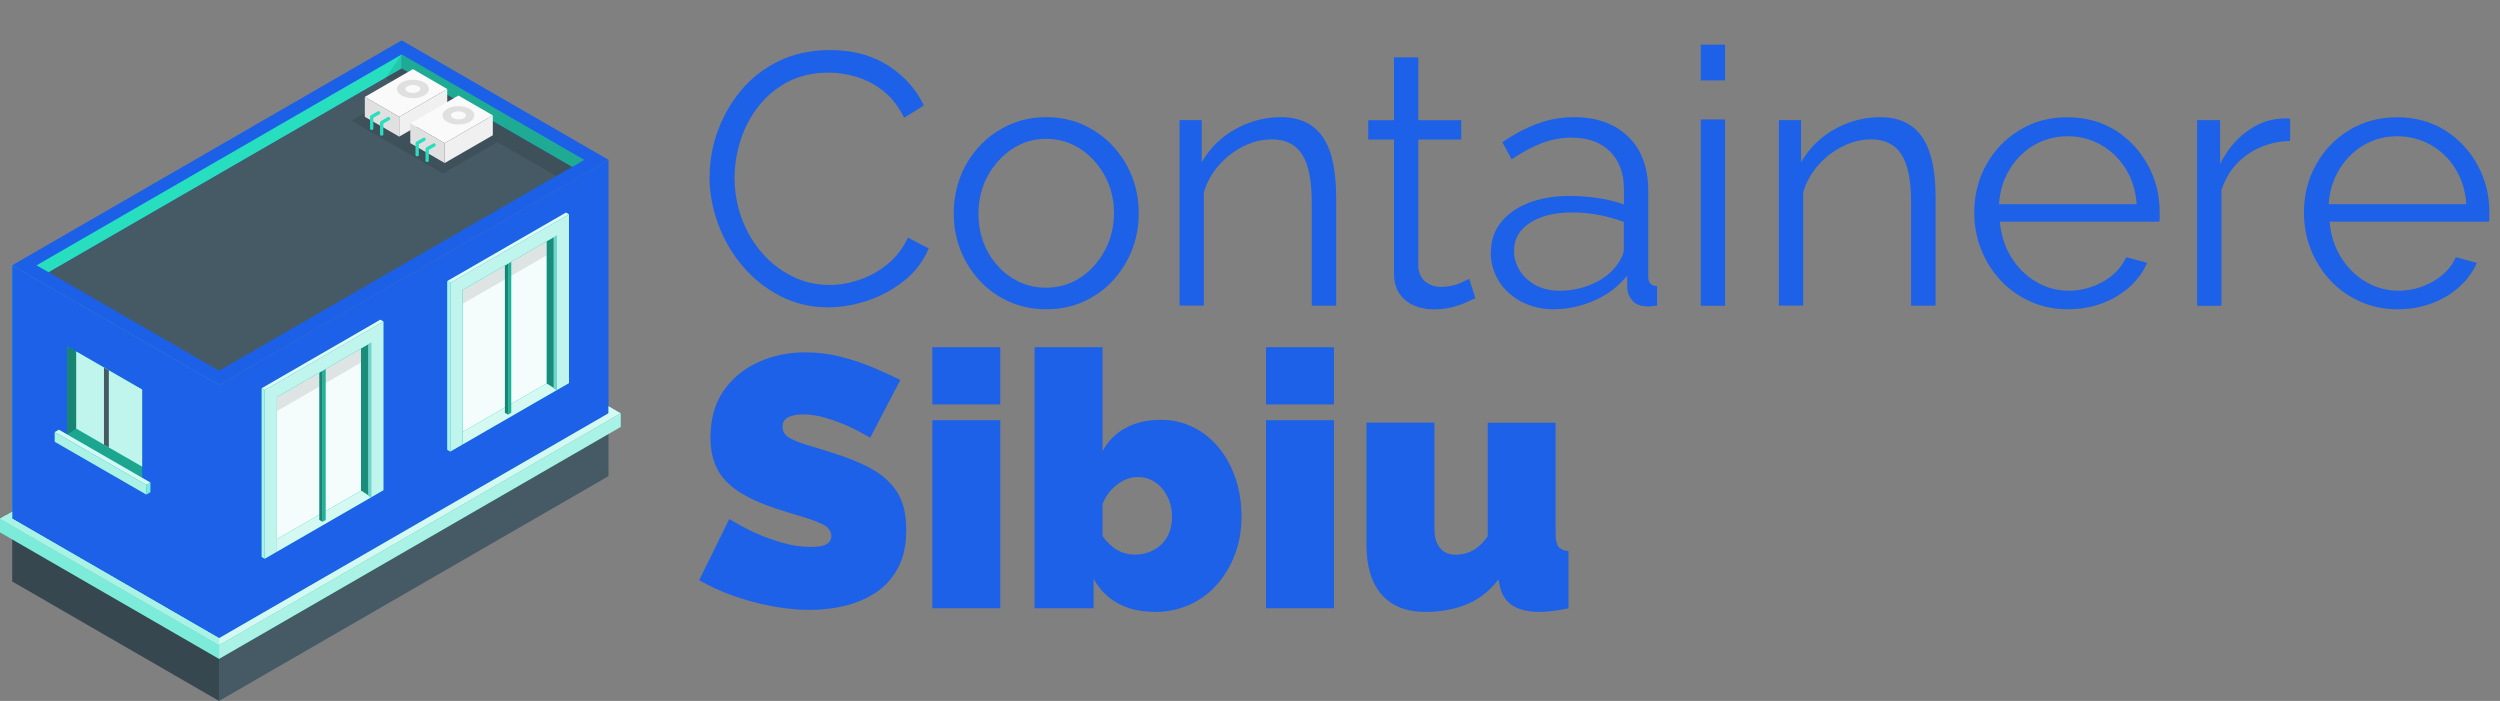 <?xml version="1.0" encoding="UTF-8"?> <svg xmlns="http://www.w3.org/2000/svg" id="Layer_2" data-name="Layer 2" width="272.67" height="76.45" viewBox="0 0 272.67 76.45"><rect x="0" y="0" width="272.67" height="76.45" fill="#808080" stroke="none"/><defs><style> .cls-1 { opacity: .7; } .cls-1, .cls-2, .cls-3, .cls-4, .cls-5, .cls-6, .cls-7, .cls-8, .cls-9, .cls-10, .cls-11, .cls-12, .cls-13, .cls-14, .cls-15, .cls-16, .cls-17, .cls-18 { stroke-width: 0px; } .cls-1, .cls-4, .cls-5, .cls-8, .cls-9, .cls-11 { fill: #fff; } .cls-2 { opacity: .1; } .cls-3, .cls-19 { opacity: .15; } .cls-4 { opacity: .8; } .cls-5 { opacity: .85; } .cls-6 { opacity: .25; } .cls-7, .cls-8, .cls-20 { opacity: .4; } .cls-7, .cls-15 { fill: #1c61e7; } .cls-9 { opacity: .95; } .cls-21 { opacity: .2; } .cls-11 { opacity: .6; } .cls-12 { fill: #27debf; } .cls-13 { fill: #455a64; } .cls-14 { fill: #37474f; } .cls-16 { fill: #e0e0e0; } .cls-17 { fill: #fafafa; } .cls-18 { fill: #f0f0f0; } </style></defs><g id="Building"><g id="Building-2" data-name="Building"><g id="Wall"><polygon class="cls-12" points="23.89 69.61 1.33 56.58 1.33 28.94 23.89 41.97 23.89 69.61"></polygon><polygon class="cls-15" points="23.89 69.61 1.33 56.58 1.33 28.94 23.89 41.97 23.89 69.61"></polygon><polygon class="cls-14" points="23.89 76.45 23.89 71.09 1.33 58.06 1.33 63.42 23.89 76.45"></polygon></g><g id="Wall-2" data-name="Wall"><polygon class="cls-15" points="23.89 69.61 66.37 45.08 66.37 17.44 23.89 41.97 23.89 69.61"></polygon><polygon class="cls-13" points="23.89 76.45 23.89 71.09 66.37 46.56 66.37 51.93 23.89 76.45"></polygon></g><g id="Cornice"><polyline class="cls-12" points="23.89 70.37 0 56.58 0 58.06 23.89 71.86 23.89 70.37"></polyline><polyline class="cls-8" points="23.89 70.37 0 56.58 0 58.06 23.89 71.86 23.89 70.37"></polyline><polygon class="cls-12" points="67.7 45.08 67.7 46.56 23.89 71.86 23.89 70.37 67.7 45.08"></polygon><polygon class="cls-11" points="67.7 45.08 67.7 46.56 23.89 71.86 23.89 70.37 67.7 45.08"></polygon><polygon class="cls-12" points="66.37 44.31 66.37 45.08 23.89 69.61 .66 56.19 0 56.58 23.9 70.37 67.7 45.08 66.37 44.31"></polygon><polygon class="cls-4" points="66.37 44.31 66.37 45.08 23.89 69.61 .66 56.19 0 56.58 23.9 70.37 67.7 45.08 66.37 44.31"></polygon><polygon class="cls-12" points="23.9 70.37 23.89 69.61 1.33 56.58 1.33 55.81 0 56.58 23.9 70.37"></polygon><polygon class="cls-11" points="23.9 70.37 23.89 69.61 1.33 56.58 1.33 55.81 0 56.58 23.9 70.37"></polygon></g><g id="Window"><polygon class="cls-12" points="7.33 37.77 7.33 47.39 15.5 52.11 15.5 42.49 7.33 37.77"></polygon><polygon class="cls-6" points="7.33 37.77 7.33 47.39 15.5 52.11 15.5 42.49 7.33 37.77"></polygon><polygon class="cls-12" points="8.31 46.74 15.5 50.89 15.5 42.49 8.31 38.34 8.31 46.74"></polygon><polygon class="cls-1" points="8.31 46.74 15.5 50.89 15.5 42.49 8.31 38.34 8.31 46.74"></polygon><g class="cls-21"><polygon class="cls-10" points="7.33 37.77 8.31 38.34 8.31 46.74 7.33 47.39 7.33 37.77"></polygon></g><g><polygon class="cls-12" points="16.4 52.63 6.42 46.87 5.97 47.13 15.96 52.89 16.4 52.63"></polygon><polygon class="cls-4" points="16.4 52.63 6.42 46.87 5.97 47.13 15.96 52.89 16.4 52.63"></polygon><polygon class="cls-12" points="15.96 52.89 15.96 53.94 5.97 48.18 5.97 47.13 15.96 52.89"></polygon><polygon class="cls-11" points="15.96 52.89 15.96 53.94 5.97 48.18 5.97 47.13 15.96 52.89"></polygon><polygon class="cls-12" points="16.4 52.63 16.4 53.68 15.96 53.94 15.96 52.89 16.4 52.63"></polygon><polygon class="cls-8" points="16.4 52.63 16.4 53.68 15.96 53.94 15.96 52.89 16.4 52.63"></polygon></g><polygon class="cls-13" points="11.87 48.8 11.87 40.39 11.34 40.09 11.34 48.5 11.87 48.8"></polygon></g><g id="Roof"><g><polygon id="Roof-2" data-name="Roof" class="cls-15" points="66.37 17.44 43.81 4.41 1.33 28.94 23.89 41.97 66.37 17.44"></polygon><polygon id="Roof-3" data-name="Roof" class="cls-7" points="66.37 17.44 43.81 4.41 1.33 28.94 23.89 41.97 66.37 17.44"></polygon></g><g><polygon class="cls-12" points="43.81 5.94 43.81 7.48 62.39 18.21 63.72 17.44 43.81 5.94"></polygon><polygon class="cls-3" points="43.81 5.94 43.81 7.48 62.39 18.21 63.72 17.44 43.81 5.94"></polygon><polygon class="cls-12" points="43.81 5.94 3.98 28.94 5.31 29.7 43.81 7.48 43.81 5.94"></polygon><polygon class="cls-13" points="62.39 18.21 43.81 7.48 5.31 29.7 23.89 40.43 62.39 18.21"></polygon><polygon class="cls-2" points="63.72 17.44 43.81 5.94 42.07 8.48 44.25 9.74 38.32 13.16 43.3 16.03 43.29 16.03 48.31 18.93 54.24 15.5 60.66 19.21 63.72 17.44"></polygon><g><g><polygon class="cls-17" points="45.04 7.54 48.78 9.71 43.54 12.74 39.79 10.57 45.04 7.54"></polygon><polygon class="cls-18" points="48.78 9.71 48.78 11.87 43.54 14.9 43.54 12.74 48.78 9.71"></polygon><polygon class="cls-16" points="39.79 10.57 39.79 12.74 43.54 14.9 43.54 12.74 39.79 10.57"></polygon><g><path class="cls-16" d="M46.27,8.99c.68.39.68,1.03,0,1.42-.68.39-1.78.39-2.46,0-.68-.39-.68-1.03,0-1.42.68-.39,1.78-.39,2.46,0Z"></path><path class="cls-17" d="M45.61,9.4c.32.17.32.44,0,.61-.32.17-.84.17-1.15,0-.32-.17-.32-.44,0-.61.32-.17.84-.17,1.15,0Z"></path></g></g><path class="cls-12" d="M41.63,14.8c.1,0,.18-.06.18-.13v-1.19l.66-.38c.09-.05.12-.16.07-.25-.05-.09-.16-.12-.25-.07l-.75.43c-.06.03-.09.09-.09.16v1.3c0,.07.08.13.18.13Z"></path><path class="cls-12" d="M40.54,14.17c.1,0,.18-.06.18-.13v-1.19l.66-.38c.09-.05.12-.16.07-.25-.05-.09-.16-.12-.25-.07l-.75.43c-.06.03-.09.09-.09.16v1.3c0,.08.08.13.18.13Z"></path></g><g><g><polygon class="cls-17" points="50 10.42 53.75 12.58 48.5 15.61 44.75 13.45 50 10.42"></polygon><polygon class="cls-18" points="53.75 12.58 53.75 14.75 48.5 17.78 48.5 15.61 53.75 12.58"></polygon><polygon class="cls-16" points="44.75 13.45 44.75 15.61 48.5 17.78 48.5 15.61 44.75 13.45"></polygon><g><path class="cls-16" d="M51.23,11.87c.68.39.68,1.03,0,1.42-.68.39-1.78.39-2.46,0-.68-.39-.68-1.03,0-1.42.68-.39,1.78-.39,2.46,0Z"></path><path class="cls-17" d="M50.58,12.28c.32.17.32.44,0,.61-.32.17-.84.17-1.15,0-.32-.17-.32-.44,0-.61.32-.17.84-.17,1.15,0Z"></path></g></g><path class="cls-12" d="M46.59,17.67c.1,0,.18-.06.18-.13v-1.19l.66-.38c.09-.05.12-.16.07-.25-.05-.09-.16-.12-.25-.07l-.75.43c-.06.03-.09.09-.09.16v1.3c0,.07.08.13.18.13Z"></path><path class="cls-12" d="M45.5,17.05c.1,0,.18-.06.18-.13v-1.19l.66-.38c.09-.05.12-.16.07-.25-.05-.09-.16-.12-.25-.07l-.75.43c-.06.03-.09.09-.09.16v1.3c0,.08.08.13.18.13Z"></path></g></g></g><g id="Balcony"><g id="Door"><g><g><polygon class="cls-12" points="40.15 37.56 40.15 54.04 30.2 59.78 30.2 43.31 40.15 37.56"></polygon><polygon class="cls-6" points="40.15 37.56 40.15 54.04 30.2 59.78 30.2 43.31 40.15 37.56"></polygon><g class="cls-19"><polygon class="cls-10" points="40.15 37.56 39.37 38.01 39.37 53.51 40.15 54.04 40.15 37.56"></polygon></g></g><g><polygon class="cls-12" points="39.37 53.51 40.49 54.23 30.2 60.17 30.2 58.8 39.37 53.51"></polygon><polygon class="cls-4" points="39.37 53.51 40.49 54.23 30.2 60.17 30.2 58.8 39.37 53.51"></polygon></g><g><polygon class="cls-12" points="39.37 53.51 30.2 58.8 30.2 43.31 39.37 38.01 39.37 53.51"></polygon><polygon class="cls-9" points="39.37 53.51 30.2 58.8 30.2 43.31 39.37 38.01 39.37 53.51"></polygon></g><polygon class="cls-2" points="39.37 38.01 39.37 39.55 30.2 44.84 30.2 43.31 39.37 38.01"></polygon><g><polygon class="cls-12" points="35.52 40.23 35.18 40.43 35.18 56.91 35.52 56.71 35.52 40.23"></polygon><g class="cls-21"><polygon class="cls-10" points="35.52 40.23 35.18 40.43 35.18 56.91 35.52 56.71 35.52 40.23"></polygon></g><polygon class="cls-12" points="35.18 40.43 35.18 56.91 34.83 56.71 34.83 40.63 35.18 40.43"></polygon><g class="cls-20"><polygon class="cls-10" points="35.18 40.43 35.18 56.91 34.83 56.71 34.83 40.63 35.18 40.43"></polygon></g></g></g><g><g><polygon class="cls-12" points="40.15 54.04 40.49 54.23 40.49 37.36 40.15 37.56 40.15 54.04"></polygon><polygon class="cls-8" points="40.15 54.04 40.49 54.23 40.49 37.36 40.15 37.56 40.15 54.04"></polygon><polygon class="cls-2" points="40.15 54.04 40.49 54.23 40.49 37.36 40.15 37.56 40.15 54.04"></polygon></g><g><polygon class="cls-12" points="40.49 54.23 41.82 53.46 41.82 35.07 28.87 42.54 28.87 60.94 30.2 60.17 30.2 43.31 40.49 37.36 40.49 54.23"></polygon><polygon class="cls-1" points="40.49 54.23 41.82 53.46 41.82 35.07 28.87 42.54 28.87 60.94 30.2 60.17 30.2 43.31 40.49 37.36 40.49 54.23"></polygon></g><g><polygon class="cls-12" points="41.82 35.07 28.87 42.54 28.54 42.35 41.49 34.87 41.82 35.07"></polygon><polygon class="cls-5" points="41.82 35.07 28.87 42.54 28.54 42.35 41.49 34.87 41.82 35.07"></polygon></g><g><polygon class="cls-12" points="28.87 60.94 28.87 42.54 28.54 42.35 28.54 60.75 28.87 60.94"></polygon><polyline class="cls-11" points="28.54 42.35 28.54 60.75 28.87 60.94 28.87 42.54"></polyline></g></g></g></g><g id="Balcony-2" data-name="Balcony"><g id="Door-2" data-name="Door"><g><g><polygon class="cls-12" points="60.39 25.87 60.39 42.35 50.44 48.1 50.44 31.62 60.39 25.87"></polygon><polygon class="cls-6" points="60.39 25.87 60.39 42.35 50.44 48.1 50.44 31.62 60.39 25.87"></polygon><g class="cls-19"><polygon class="cls-10" points="60.39 25.87 59.61 26.33 59.61 41.82 60.39 42.35 60.39 25.87"></polygon></g></g><g><polygon class="cls-12" points="59.61 41.82 60.73 42.54 50.44 48.48 50.44 47.11 59.61 41.82"></polygon><polygon class="cls-4" points="59.61 41.82 60.73 42.54 50.44 48.48 50.44 47.11 59.61 41.82"></polygon></g><g><polygon class="cls-12" points="59.61 41.82 50.44 47.11 50.44 31.62 59.61 26.33 59.61 41.82"></polygon><polygon class="cls-9" points="59.61 41.82 50.44 47.11 50.44 31.62 59.61 26.33 59.61 41.82"></polygon></g><polygon class="cls-2" points="59.61 26.33 59.61 27.86 50.44 33.15 50.44 31.62 59.61 26.33"></polygon><g><polygon class="cls-12" points="55.76 28.54 55.42 28.74 55.42 45.22 55.76 45.02 55.76 28.54"></polygon><g class="cls-21"><polygon class="cls-10" points="55.76 28.54 55.42 28.74 55.42 45.22 55.76 45.02 55.76 28.54"></polygon></g><polygon class="cls-12" points="55.42 28.74 55.42 45.22 55.07 45.02 55.07 28.94 55.42 28.74"></polygon><g class="cls-20"><polygon class="cls-10" points="55.42 28.74 55.42 45.22 55.07 45.02 55.07 28.94 55.42 28.74"></polygon></g></g></g><g><g><polygon class="cls-12" points="60.39 42.35 60.73 42.54 60.73 25.68 60.39 25.87 60.39 42.35"></polygon><polygon class="cls-8" points="60.39 42.35 60.73 42.54 60.73 25.68 60.39 25.87 60.39 42.35"></polygon><polygon class="cls-2" points="60.39 42.35 60.73 42.54 60.73 25.68 60.39 25.87 60.39 42.35"></polygon></g><g><polygon class="cls-12" points="60.73 42.54 62.06 41.78 62.06 23.38 49.11 30.85 49.11 49.25 50.44 48.48 50.44 31.62 60.73 25.68 60.73 42.54"></polygon><polygon class="cls-1" points="60.73 42.54 62.06 41.78 62.06 23.38 49.11 30.85 49.11 49.25 50.44 48.48 50.44 31.62 60.73 25.68 60.73 42.54"></polygon></g><g><polygon class="cls-12" points="62.06 23.38 49.11 30.85 48.78 30.66 61.73 23.19 62.06 23.38"></polygon><polygon class="cls-5" points="62.06 23.38 49.11 30.85 48.78 30.66 61.73 23.19 62.06 23.38"></polygon></g><g><polygon class="cls-12" points="49.11 49.25 49.11 30.85 48.78 30.66 48.78 49.06 49.11 49.25"></polygon><polyline class="cls-11" points="48.78 30.66 48.78 49.06 49.11 49.25 49.11 30.85"></polyline></g></g></g></g></g><g><path class="cls-15" d="M77.4,19.27c0-1.69.29-3.35.88-4.97s1.44-3.11,2.55-4.45c1.12-1.34,2.5-2.4,4.13-3.2,1.64-.79,3.5-1.19,5.58-1.19,2.47,0,4.58.57,6.34,1.7,1.75,1.13,3.05,2.58,3.88,4.35l-2.15,1.33c-.6-1.22-1.35-2.19-2.26-2.91-.91-.71-1.88-1.23-2.91-1.54-1.03-.31-2.05-.47-3.06-.47-1.66,0-3.13.33-4.41.99s-2.35,1.55-3.22,2.65c-.87,1.11-1.53,2.34-1.97,3.71-.44,1.37-.66,2.75-.66,4.15,0,1.53.26,3,.78,4.41.52,1.4,1.25,2.65,2.18,3.72.94,1.08,2.03,1.94,3.3,2.57,1.26.64,2.63.96,4.11.96,1.04,0,2.11-.18,3.2-.55,1.09-.36,2.11-.92,3.06-1.68.95-.75,1.71-1.73,2.28-2.93l2.26,1.17c-.57,1.38-1.46,2.55-2.65,3.51-1.2.96-2.53,1.69-4,2.18-1.47.49-2.91.74-4.31.74-1.9,0-3.64-.41-5.23-1.23-1.59-.82-2.96-1.91-4.11-3.28-1.16-1.36-2.05-2.9-2.67-4.6-.62-1.7-.94-3.43-.94-5.17Z"></path><path class="cls-15" d="M114.13,33.73c-1.48,0-2.84-.28-4.08-.83-1.23-.56-2.3-1.32-3.2-2.29-.9-.97-1.59-2.08-2.09-3.34-.49-1.25-.74-2.58-.74-3.98s.25-2.8.74-4.05c.49-1.25,1.2-2.37,2.11-3.34.91-.97,1.98-1.73,3.22-2.29,1.23-.56,2.58-.83,4.04-.83s2.79.28,4.02.83c1.22.56,2.29,1.32,3.2,2.29.91.97,1.61,2.08,2.11,3.34.49,1.25.74,2.6.74,4.05s-.25,2.72-.74,3.98c-.49,1.25-1.19,2.37-2.09,3.34-.9.97-1.96,1.73-3.2,2.29-1.24.56-2.58.83-4.04.83ZM106.72,23.34c0,1.5.33,2.86.99,4.08s1.55,2.19,2.67,2.9c1.12.71,2.35,1.06,3.71,1.06s2.59-.36,3.71-1.08c1.12-.72,2.01-1.71,2.69-2.96.68-1.25,1.01-2.63,1.01-4.12s-.34-2.83-1.01-4.06c-.68-1.24-1.57-2.22-2.69-2.94-1.12-.72-2.35-1.08-3.71-1.08s-2.59.37-3.71,1.12c-1.12.75-2.01,1.74-2.67,2.96s-.99,2.6-.99,4.12Z"></path><path class="cls-15" d="M145.72,33.34h-2.65v-11.28c0-2.38-.35-4.11-1.05-5.21-.7-1.1-1.81-1.65-3.31-1.65-1.04,0-2.07.25-3.08.75-1.01.5-1.9,1.19-2.67,2.05-.77.86-1.32,1.85-1.66,2.96v12.37h-2.65V13.1h2.42v4.61c.55-.98,1.26-1.84,2.15-2.58.88-.74,1.88-1.31,3-1.73,1.12-.41,2.27-.62,3.47-.62,1.12,0,2.07.21,2.85.62.78.41,1.4,1,1.87,1.76.47.76.81,1.68,1.01,2.75s.31,2.27.31,3.59v11.83Z"></path><path class="cls-15" d="M160.93,32.53c-.21.08-.53.22-.97.43-.44.21-.98.39-1.6.55-.62.16-1.3.23-2.03.23s-1.46-.14-2.13-.43c-.66-.29-1.19-.72-1.58-1.31-.39-.59-.58-1.31-.58-2.17v-14.61h-2.81v-2.11h2.81v-6.86h2.65v6.86h4.68v2.11h-4.68v13.87c.05.73.32,1.28.8,1.65.48.37,1.03.55,1.66.55.73,0,1.39-.12,1.99-.37.6-.25.96-.42,1.09-.53l.7,2.15Z"></path><path class="cls-15" d="M162.61,27.53c0-1.27.36-2.36,1.09-3.27.73-.92,1.74-1.63,3.02-2.13,1.29-.5,2.78-.76,4.47-.76.99,0,2.01.08,3.08.23,1.07.16,2.01.39,2.85.7v-1.71c0-1.71-.51-3.06-1.52-4.07-1.01-1.01-2.42-1.51-4.21-1.51-1.09,0-2.16.2-3.22.6-1.05.4-2.15.99-3.3,1.77l-1.01-1.87c1.33-.91,2.63-1.59,3.9-2.05,1.27-.45,2.57-.68,3.9-.68,2.5,0,4.47.71,5.93,2.13,1.46,1.42,2.18,3.39,2.18,5.89v9.34c0,.36.08.63.23.79.16.17.4.26.74.29v2.11c-.29.03-.53.05-.74.08-.21.03-.36.03-.47,0-.65-.03-1.14-.23-1.48-.62-.34-.39-.52-.81-.55-1.25l-.04-1.48c-.91,1.17-2.09,2.07-3.55,2.71-1.46.64-2.94.96-4.45.96-1.3,0-2.48-.28-3.53-.83-1.05-.56-1.87-1.3-2.46-2.25-.58-.94-.88-1.98-.88-3.12ZM176.22,29.08c.29-.36.51-.71.66-1.04.16-.33.23-.63.23-.89v-2.94c-.88-.33-1.8-.59-2.75-.77-.95-.18-1.9-.27-2.87-.27-1.9,0-3.43.37-4.6,1.12-1.17.75-1.76,1.77-1.76,3.05,0,.75.2,1.45.59,2.11.39.66.96,1.2,1.72,1.62.75.43,1.64.64,2.65.64,1.27,0,2.46-.24,3.57-.73s1.96-1.12,2.55-1.89Z"></path><path class="cls-15" d="M185.5,8.77v-3.9h2.65v3.9h-2.65ZM185.5,33.34V13.03h2.65v20.32h-2.65Z"></path><path class="cls-15" d="M211.09,33.34h-2.65v-11.28c0-2.38-.35-4.11-1.05-5.21-.7-1.1-1.81-1.65-3.31-1.65-1.04,0-2.07.25-3.08.75-1.02.5-1.91,1.19-2.67,2.05-.77.86-1.32,1.85-1.66,2.96v12.37h-2.65V13.1h2.42v4.61c.55-.98,1.26-1.84,2.15-2.58.88-.74,1.88-1.31,3-1.73,1.12-.41,2.28-.62,3.47-.62,1.12,0,2.07.21,2.85.62.78.41,1.4,1,1.87,1.76.47.76.81,1.68,1.02,2.75.21,1.07.31,2.27.31,3.59v11.83Z"></path><path class="cls-15" d="M225.52,33.73c-1.46,0-2.81-.28-4.06-.84-1.25-.56-2.33-1.32-3.24-2.29-.91-.97-1.62-2.09-2.13-3.36s-.76-2.63-.76-4.08c0-1.88.43-3.61,1.31-5.19.87-1.57,2.07-2.83,3.61-3.77,1.53-.94,3.28-1.41,5.23-1.41s3.75.48,5.25,1.43,2.67,2.21,3.53,3.78c.86,1.56,1.29,3.27,1.29,5.13v.6c0,.19-.01.34-.04.45h-17.39c.13,1.45.54,2.74,1.23,3.86.69,1.12,1.59,2.02,2.69,2.68,1.1.66,2.31.99,3.61.99s2.58-.34,3.76-1.01c1.18-.68,2.01-1.56,2.48-2.65l2.3.62c-.42.96-1.05,1.83-1.91,2.61-.86.78-1.87,1.38-3.02,1.81-1.16.43-2.4.64-3.72.64ZM218.03,22.27h15.01c-.1-1.47-.5-2.75-1.19-3.86-.69-1.11-1.59-1.98-2.69-2.6-1.11-.63-2.32-.95-3.65-.95s-2.54.32-3.63.95c-1.09.63-1.98,1.5-2.67,2.62-.69,1.12-1.09,2.4-1.19,3.84Z"></path><path class="cls-15" d="M249.78,15.37c-1.77.05-3.32.55-4.66,1.48s-2.28,2.22-2.83,3.86v12.64h-2.65V13.1h2.5v4.8c.7-1.43,1.63-2.59,2.79-3.47,1.16-.88,2.38-1.38,3.68-1.48.26-.03.49-.04.68-.04s.36.01.49.04v2.42Z"></path><path class="cls-15" d="M261.48,33.73c-1.46,0-2.81-.28-4.06-.84-1.25-.56-2.33-1.32-3.24-2.29-.91-.97-1.62-2.09-2.13-3.36s-.76-2.63-.76-4.08c0-1.88.43-3.61,1.31-5.19.87-1.57,2.07-2.83,3.61-3.77,1.53-.94,3.28-1.41,5.23-1.41s3.75.48,5.25,1.43,2.67,2.21,3.53,3.78c.86,1.56,1.29,3.27,1.29,5.13v.6c0,.19-.01.34-.04.45h-17.39c.13,1.45.54,2.74,1.23,3.86.69,1.12,1.59,2.02,2.69,2.68,1.1.66,2.31.99,3.61.99s2.58-.34,3.76-1.01c1.18-.68,2.01-1.56,2.48-2.65l2.3.62c-.42.96-1.05,1.83-1.91,2.61-.86.78-1.87,1.38-3.02,1.81-1.16.43-2.4.64-3.72.64ZM253.99,22.27h15.01c-.1-1.47-.5-2.75-1.19-3.86-.69-1.11-1.59-1.98-2.69-2.6-1.11-.63-2.32-.95-3.65-.95s-2.54.32-3.63.95c-1.09.63-1.98,1.5-2.67,2.62-.69,1.12-1.09,2.4-1.19,3.84Z"></path><path class="cls-15" d="M94.91,47.74c-.88-.52-1.69-.94-2.42-1.27-.73-.32-1.52-.62-2.38-.88-.86-.26-1.7-.39-2.54-.39-.65,0-1.18.1-1.6.31-.42.21-.62.55-.62,1.04,0,.46.21.84.62,1.12.42.28,1.01.54,1.77.77.77.23,1.68.51,2.75.85,1.72.52,3.2,1.11,4.45,1.78,1.25.67,2.21,1.53,2.89,2.57.68,1.04,1.01,2.43,1.01,4.15s-.3,3.03-.9,4.15c-.6,1.12-1.4,2.02-2.42,2.69s-2.15,1.15-3.39,1.45c-1.25.3-2.52.44-3.82.44s-2.71-.14-4.15-.41c-1.44-.27-2.84-.65-4.19-1.13-1.35-.48-2.59-1.05-3.71-1.7l3.28-6.67c1.04.62,1.99,1.13,2.85,1.52s1.81.74,2.87,1.05c1.05.31,2.11.47,3.18.47.83,0,1.41-.11,1.74-.32.32-.21.49-.49.49-.84,0-.54-.29-.96-.86-1.26-.57-.3-1.32-.58-2.24-.85-.92-.27-1.94-.59-3.06-.95-1.61-.54-2.94-1.16-3.98-1.84-1.04-.68-1.81-1.5-2.3-2.44-.49-.94-.74-2.08-.74-3.43,0-2.04.48-3.74,1.44-5.11.96-1.37,2.23-2.41,3.8-3.12,1.57-.71,3.27-1.06,5.09-1.06,1.35,0,2.66.16,3.92.49,1.26.33,2.44.72,3.55,1.19,1.1.47,2.07.91,2.91,1.33l-3.28,6.28Z"></path><path class="cls-15" d="M101.69,44.11v-6.24h7.41v6.24h-7.41ZM101.69,66.34v-20.51h7.41v20.51h-7.41Z"></path><path class="cls-15" d="M125.91,66.73c-1.53,0-2.86-.31-3.98-.92-1.12-.61-2-1.5-2.65-2.67v3.2h-6.44v-28.47h7.41v11.35c.6-1.12,1.44-1.97,2.53-2.55,1.09-.59,2.38-.88,3.86-.88,1.25,0,2.4.26,3.47.79,1.07.52,2,1.26,2.79,2.21.79.95,1.41,2.07,1.85,3.36.44,1.29.66,2.69.66,4.2s-.24,2.86-.72,4.12c-.48,1.27-1.14,2.37-1.99,3.32-.85.95-1.85,1.67-3,2.19-1.16.51-2.42.77-3.8.77ZM123.77,60.49c.6,0,1.14-.1,1.64-.3.49-.2.92-.48,1.29-.84.36-.36.64-.79.84-1.29.19-.5.29-1.06.29-1.69,0-.8-.16-1.53-.49-2.19-.33-.66-.77-1.19-1.33-1.57-.56-.39-1.2-.58-1.93-.58-.52,0-1.03.12-1.52.37-.49.25-.94.59-1.35,1.03-.4.44-.72.94-.96,1.52v3.52c.23.32.49.62.76.88.27.26.55.48.84.64s.59.29.92.37c.32.09.66.13.99.13Z"></path><path class="cls-15" d="M138.08,44.11v-6.24h7.41v6.24h-7.41ZM138.08,66.34v-20.51h7.41v20.51h-7.41Z"></path><path class="cls-15" d="M149.04,59.42v-13.32h7.41v11.6c0,.87.2,1.55.6,2.05.4.5.96.75,1.66.75.39,0,.78-.05,1.17-.15s.79-.3,1.19-.59c.4-.3.8-.72,1.19-1.26v-12.39h7.41v12.09c0,.69.1,1.17.31,1.43.21.27.57.43,1.09.48v6.24c-.65.13-1.24.23-1.75.29-.52.06-.98.1-1.37.1-1.25,0-2.24-.23-2.96-.69-.73-.46-1.2-1.17-1.4-2.12l-.16-.73c-.96,1.26-2.11,2.16-3.45,2.71-1.34.55-2.85.83-4.54.83-2.05,0-3.63-.63-4.74-1.89-1.11-1.26-1.66-3.07-1.66-5.43Z"></path></g></g></svg> 